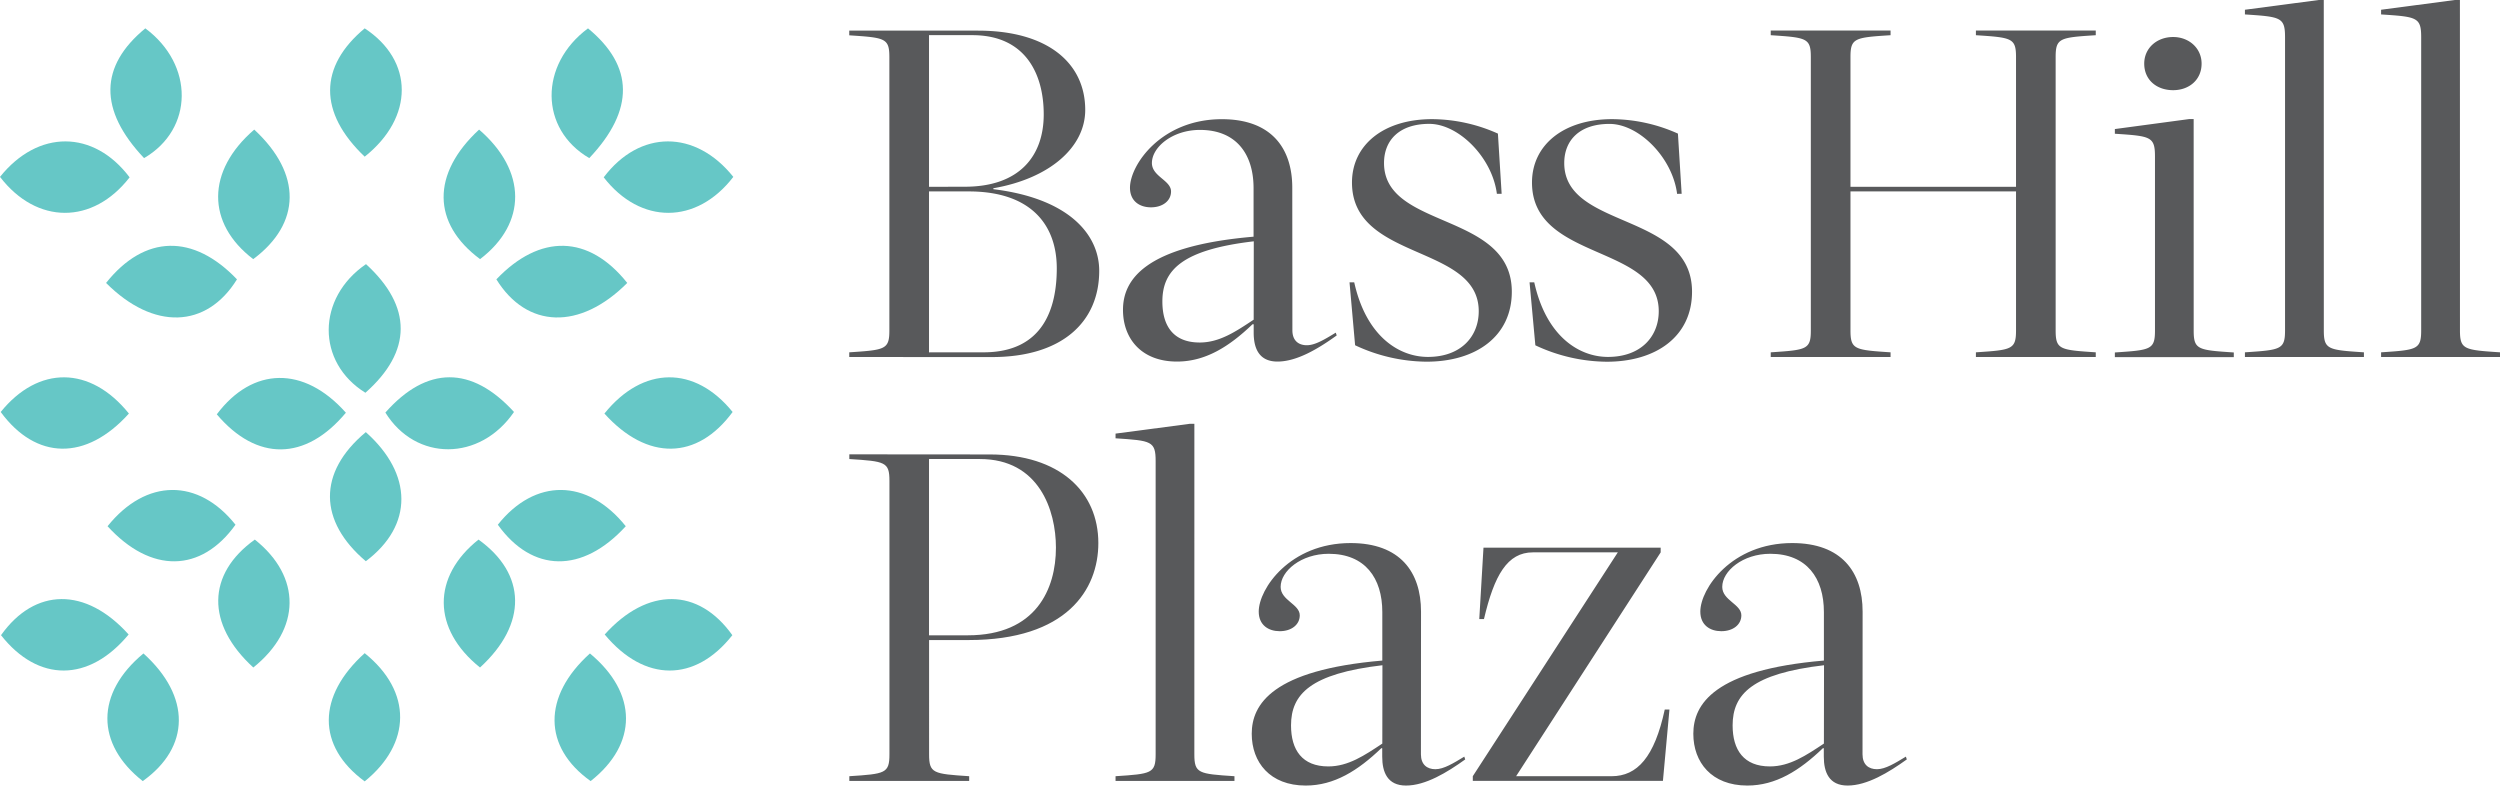 <svg id="Layer_1" data-name="Layer 1" xmlns="http://www.w3.org/2000/svg" viewBox="0 0 1065.08 334.67"><defs><style>.cls-1{fill:#66c7c6;}.cls-2{fill:#58595b;}</style></defs><path class="cls-1" d="M143.27,185.38c-19.43-20.54-19-39.21.53-55.28,20.85,15.45,20.69,42.92-.53,55.28" transform="translate(-81.89 -118.02)"/><path class="cls-1" d="M137.11,193.57c-15.69,20.24-39.59,20.16-55.22-.19,16.21-20.23,39.87-20.15,55.22.19" transform="translate(-81.89 -118.02)"/><path class="cls-1" d="M190.2,173.23c20.39,18.85,20,40-.43,55.19-20-15.27-20-37.57.43-55.19" transform="translate(-81.89 -118.02)"/><path class="cls-1" d="M237.82,230.55c19.79,18.09,19.7,37.17-.26,54.8-20.95-13-20.82-40.37.26-54.8" transform="translate(-81.89 -118.02)"/><path class="cls-1" d="M127.08,238.56c16.45-20.65,37.17-21,55.77-1.53-13,21-35.59,21.77-55.77,1.53" transform="translate(-81.89 -118.02)"/><path class="cls-1" d="M229.25,293.85c-17.26,20.67-38,20.75-55,.69,15.26-20.32,37.15-20.78,55-.69" transform="translate(-81.89 -118.02)"/><path class="cls-1" d="M136.69,388.33c-17,20.47-38.56,20.39-54.37.3,14.44-20.31,36.09-20.61,54.37-.3" transform="translate(-81.89 -118.02)"/><path class="cls-1" d="M237.26,184.77c-19.77-18.83-19.52-38.41,0-54.67,21,13.77,21.11,37.89,0,54.67" transform="translate(-81.89 -118.02)"/><path class="cls-1" d="M127.71,342.21c16.43-20.46,38.7-20.52,54.51-.64-14.66,20.46-36,20.89-54.51.64" transform="translate(-81.89 -118.02)"/><path class="cls-1" d="M136.81,294.21c-18.27,20.28-39.56,19.84-54.62-.67,16.06-19.83,38.16-19.76,54.62.67" transform="translate(-81.89 -118.02)"/><path class="cls-1" d="M300.87,293.53c-18.09-19.79-37.17-19.69-54.8.26,13,20.95,40.37,20.82,54.8-.26" transform="translate(-81.89 -118.02)"/><path class="cls-1" d="M237.74,302.12c-20.68,17.25-20.06,38,0,55,20.32-15.25,20.08-37.15,0-55" transform="translate(-81.89 -118.02)"/><path class="cls-1" d="M143,396.41c-20.47,17-20.39,38.57-.3,54.38,20.31-14.45,20.6-36.1.3-54.38" transform="translate(-81.89 -118.02)"/><path class="cls-1" d="M189.81,402.4c20.46-16.42,20.52-38.69.64-54.5-20.46,14.65-20.88,36-.64,54.5" transform="translate(-81.89 -118.02)"/><path class="cls-1" d="M237.26,396.29c-20.28,18.28-20.51,39.56,0,54.62,19.83-16.06,20.43-38.16,0-54.62" transform="translate(-81.89 -118.02)"/><path class="cls-2" d="M1129.89,118h-2l-31.58,4.17v2c15.29,1,17.08,1.19,17.08,9.73V258.78c0,8.14-1.79,8.34-17.08,9.34v2H1147v-2c-15.3-1-17.09-1.2-17.09-9.34Zm-58,0h-2l-31.59,4.17v2c15.3,1,17.09,1.19,17.09,9.73V258.78c0,8.14-1.79,8.34-17.09,9.34v2H1089v-2c-15.3-1-17.09-1.2-17.09-9.34Zm-55.43,50.76h-2L982.89,173v2c15.3,1,17.09,1.19,17.09,9.73v74.11c0,8.14-1.79,8.34-17.09,9.34v2h50.67v-2c-15.3-1-17.09-1.2-17.09-9.34Zm-21.06-23.64c0,7,5.36,11.32,12.32,11.32,6.75,0,12.12-4.37,12.12-11.32,0-6.56-5.37-11.33-12.12-11.33-7,0-12.32,4.77-12.32,11.33M940.78,258.78c0,8.14-1.79,8.34-17.09,9.34v2h51.06v-2c-15.3-1-17.09-1.2-17.09-9.34V142.36c0-8.15,1.79-8.35,17.09-9.34v-2H923.69v2c15.3,1,17.09,1.19,17.09,9.34v55.23H870.25V142.36c0-8.15,1.79-8.35,17.08-9.34v-2H836.28v2c15.29,1,17.08,1.19,17.08,9.34V258.78c0,8.14-1.79,8.34-17.08,9.34v2h51.05v-2c-15.29-1-17.08-1.2-17.08-9.34V199.57h70.53ZM798.33,200.57l-1.59-25.63a69.44,69.44,0,0,0-28-6.16c-20.86,0-34.17,11.12-34.17,27,0,33.57,54,26.22,54,54.83,0,10.73-7.54,19.47-21.65,19.47-12.12,0-26.23-8.54-31.39-31.79h-2L736,265.13a72.71,72.71,0,0,0,30.39,7c21.26,0,36.36-10.93,36.36-29.8,0-34.17-54.44-26.42-54.44-54.84,0-9.73,6.56-16.68,19.28-16.68,12.51,0,26.82,14.3,28.8,29.8Zm-76.69,0-1.59-25.63a69.41,69.41,0,0,0-28-6.16c-20.86,0-34.17,11.12-34.17,27,0,33.57,54,26.22,54,54.83,0,10.73-7.55,19.47-21.66,19.47-12.12,0-26.22-8.54-31.39-31.79h-2l2.38,26.82a72.75,72.75,0,0,0,30.4,7c21.25,0,36.36-10.93,36.36-29.8,0-34.17-54.44-26.42-54.44-54.84,0-9.73,6.55-16.68,19.27-16.68,12.51,0,26.82,14.3,28.81,29.8ZM616,254.21c-7.55,5-14.5,9.73-23,9.73-11.13,0-15.9-6.95-15.9-17.48,0-13.31,8.35-22.05,38.94-25.63ZM632.44,198c0-16.88-8.94-29.2-30-29.2-25.82,0-39.14,19.47-39.14,29.2,0,5.77,4.18,8.35,8.94,8.35,5,0,8.55-2.78,8.55-6.76,0-4.76-8.15-6.36-8.15-12.12,0-6.75,8.74-14.1,20.46-14.1,15.5,0,22.85,10.33,22.85,24.83v20.66c-46.88,4-55.63,18.68-55.63,31.2,0,12.11,7.75,22,23,22,12.12,0,22.25-6.36,32.19-15.9H616v3.58c0,6.56,2.19,12.32,10.13,12.32,8.35,0,17.49-5.56,25.24-11.13l-.4-1.19c-4.57,2.78-8.74,5.36-12.32,5.36s-6.16-2-6.16-6.35Zm-154.76-.39V133h18.47c22.45,0,30.4,16.29,30.4,33.77,0,17.68-10.33,30.8-33.58,30.8Zm0,70.53V199.57h16.88c26.83,0,37.55,14.51,37.55,32.78,0,16.69-5.56,35.77-31.19,35.77Zm26.82,2c29.8,0,45.69-14.9,45.69-36.75,0-15.3-12.71-30.8-45.1-34.77v-.4c24-4.17,39.14-17.48,39.14-33.37,0-19.87-15.89-33.78-45.69-33.78H443.7v2c15.3,1,17.09,1.19,17.09,9.34V258.78c0,8.14-1.79,8.34-17.09,9.34v2Z" transform="translate(-81.89 -118.02)"/><path class="cls-2" d="M858.93,434.81c-7.55,5-14.51,9.73-23,9.73-11.13,0-15.89-7-15.89-17.48,0-13.31,8.34-22.05,38.94-25.63Zm16.49-56.23c0-16.89-8.94-29.2-30-29.2-25.83,0-39.14,19.47-39.14,29.2,0,5.76,4.17,8.35,8.94,8.35,5,0,8.54-2.78,8.54-6.76,0-4.77-8.14-6.36-8.14-12.12,0-6.75,8.74-14.1,20.46-14.1,15.5,0,22.85,10.33,22.85,24.83v20.66c-46.89,4-55.63,18.68-55.63,31.2,0,12.11,7.75,22.05,23,22.05,12.12,0,22.25-6.36,32.19-15.9h.4v3.58c0,6.56,2.18,12.32,10.13,12.32,8.34,0,17.48-5.57,25.23-11.13l-.4-1.19c-4.57,2.78-8.74,5.36-12.32,5.36s-6.15-2-6.15-6.35ZM727.8,448.71l61.59-95.36v-2H713.9l-1.79,30.4h2c4.38-18.67,9.94-28.41,20.87-28.41h36.15l-61.78,95.36v2h81l2.78-30.4h-2c-4.37,20.27-11.72,28.41-22.65,28.41Zm-57-13.9c-7.55,5-14.51,9.73-23,9.73-11.13,0-15.89-7-15.89-17.48,0-13.31,8.34-22.05,38.94-25.63Zm16.49-56.23c0-16.89-8.94-29.2-30-29.2-25.83,0-39.14,19.47-39.14,29.2,0,5.76,4.17,8.35,8.94,8.35,5,0,8.54-2.78,8.54-6.76,0-4.77-8.15-6.36-8.15-12.12,0-6.75,8.75-14.1,20.47-14.1,15.5,0,22.85,10.33,22.85,24.83v20.66c-46.89,4-55.63,18.68-55.63,31.2,0,12.11,7.75,22.05,23,22.05,12.12,0,22.26-6.36,32.19-15.9h.4v3.58c0,6.56,2.18,12.32,10.13,12.32,8.34,0,17.48-5.57,25.23-11.13l-.4-1.19c-4.57,2.78-8.74,5.36-12.31,5.36s-6.16-2-6.16-6.35Zm-96.56-80h-2l-31.58,4.17v2c15.29,1,17.08,1.19,17.08,9.73V439.38c0,8.14-1.79,8.34-17.08,9.33v2h50.66v-2c-15.3-1-17.09-1.19-17.09-9.33Zm-147,13v2c15.3,1,17.09,1.19,17.09,9.33V439.38c0,8.14-1.79,8.34-17.09,9.33v2h51.06v-2c-15.29-1-17.08-1.19-17.08-9.33V390.7h16.88c41.73,0,55.23-21.46,55.23-41.32,0-21.86-16.49-37.75-46.29-37.75Zm55.63,2c25.23,0,32.39,21.85,32.39,37.74,0,17.49-8.35,37.36-37.55,37.36H477.68v-75.1Z" transform="translate(-81.89 -118.02)"/><path class="cls-1" d="M332.94,185.38c19.42-20.54,19-39.21-.54-55.28-20.85,15.45-20.69,42.92.54,55.28" transform="translate(-81.89 -118.02)"/><path class="cls-1" d="M339.09,193.57c15.69,20.24,39.59,20.16,55.22-.19-16.2-20.23-39.87-20.15-55.22.19" transform="translate(-81.89 -118.02)"/><path class="cls-1" d="M286,173.23c-20.4,18.85-20.05,40,.42,55.19,20-15.27,20-37.57-.42-55.19" transform="translate(-81.89 -118.02)"/><path class="cls-1" d="M349.12,238.56c-16.45-20.65-37.17-21-55.76-1.53,13,21,35.59,21.77,55.76,1.53" transform="translate(-81.89 -118.02)"/><path class="cls-1" d="M339.51,388.33c17,20.47,38.57,20.39,54.38.3-14.45-20.31-36.1-20.61-54.38-.3" transform="translate(-81.89 -118.02)"/><path class="cls-1" d="M348.49,342.21c-16.43-20.46-38.69-20.52-54.51-.64,14.66,20.46,36,20.89,54.51.64" transform="translate(-81.89 -118.02)"/><path class="cls-1" d="M339.39,294.21c18.28,20.28,39.56,19.84,54.62-.67-16.06-19.83-38.16-19.76-54.62.67" transform="translate(-81.89 -118.02)"/><path class="cls-1" d="M333.22,396.41c20.48,17,20.39,38.57.3,54.38-20.31-14.45-20.6-36.1-.3-54.38" transform="translate(-81.89 -118.02)"/><path class="cls-1" d="M286.39,402.4c-20.46-16.42-20.52-38.69-.64-54.5,20.46,14.65,20.89,36,.64,54.5" transform="translate(-81.89 -118.02)"/></svg>